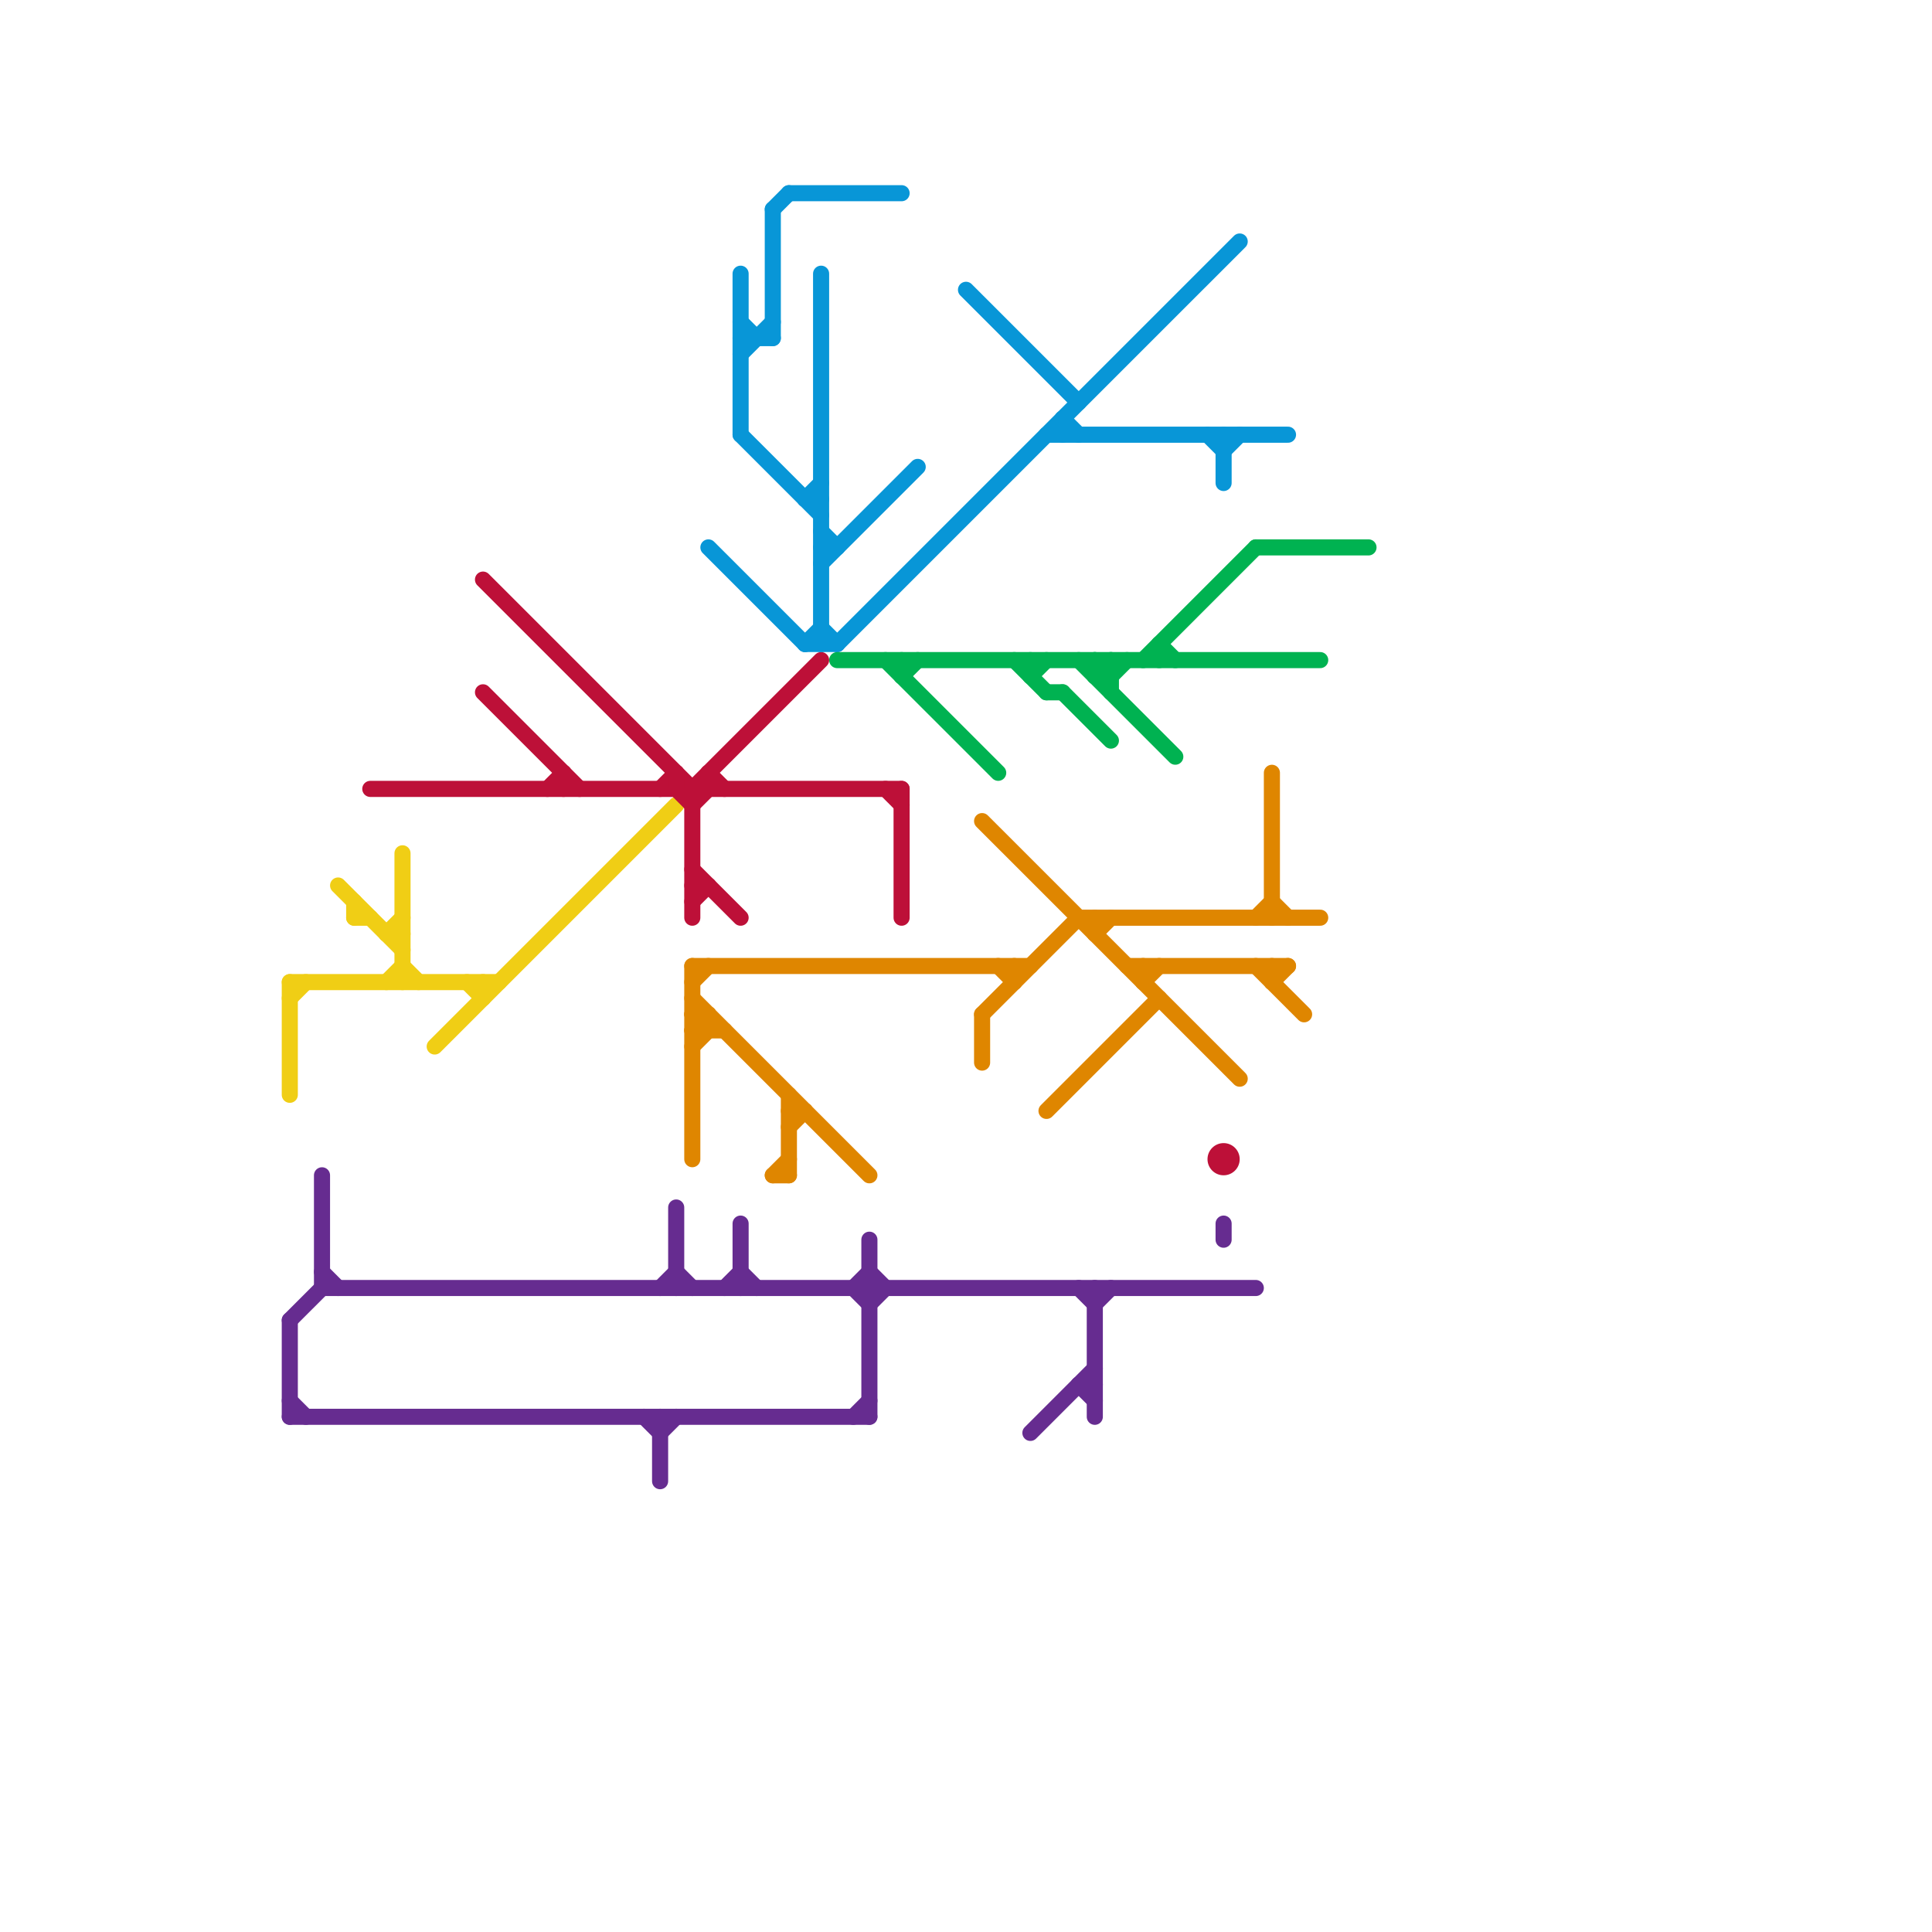 
<svg version="1.1" xmlns="http://www.w3.org/2000/svg" viewBox="0 0 120 120">
<style>text { font: 1px Helvetica; font-weight: 600; white-space: pre; dominant-baseline: central; } line { stroke-width: 1; fill: none; stroke-linecap: round; stroke-linejoin: round; } .c0 { stroke: #f0ce15 } .c1 { stroke: #662c90 } .c2 { stroke: #bd1038 } .c3 { stroke: #df8600 } .c4 { stroke: #0896d7 } .c5 { stroke: #00b251 } .w1 { stroke-width: 1; }</style><defs><g id="clg-f0ce15"><circle r="0.6" fill="#f0ce15"/><circle r="0.3" fill="#fff"/></g><g id="clg-662c90"><circle r="0.6" fill="#662c90"/><circle r="0.3" fill="#fff"/></g><g id="clg-bd1038"><circle r="0.6" fill="#bd1038"/><circle r="0.3" fill="#fff"/></g><g id="clg-xf-662c90"><circle r="1.2" fill="#662c90"/><circle r="0.9" fill="#fff"/><circle r="0.6" fill="#662c90"/><circle r="0.3" fill="#fff"/></g><g id="clg-xf-bd1038"><circle r="1.2" fill="#bd1038"/><circle r="0.9" fill="#fff"/><circle r="0.6" fill="#bd1038"/><circle r="0.3" fill="#fff"/></g><g id="clg-df8600"><circle r="0.6" fill="#df8600"/><circle r="0.3" fill="#fff"/></g><g id="clg-0896d7"><circle r="0.6" fill="#0896d7"/><circle r="0.3" fill="#fff"/></g><g id="clg-00b251"><circle r="0.6" fill="#00b251"/><circle r="0.3" fill="#fff"/></g><g id="clg-xf-df8600"><circle r="1.2" fill="#df8600"/><circle r="0.9" fill="#fff"/><circle r="0.6" fill="#df8600"/><circle r="0.3" fill="#fff"/></g></defs><line class="c0 " x1="21" y1="55" x2="25" y2="59"/><line class="c0 " x1="27" y1="65" x2="42" y2="50"/><line class="c0 " x1="18" y1="61" x2="31" y2="61"/><line class="c0 " x1="24" y1="61" x2="25" y2="60"/><line class="c0 " x1="22" y1="56" x2="22" y2="57"/><line class="c0 " x1="18" y1="61" x2="18" y2="68"/><line class="c0 " x1="25" y1="60" x2="26" y2="61"/><line class="c0 " x1="25" y1="53" x2="25" y2="61"/><line class="c0 " x1="18" y1="62" x2="19" y2="61"/><line class="c0 " x1="30" y1="61" x2="30" y2="62"/><line class="c0 " x1="29" y1="61" x2="30" y2="62"/><line class="c0 " x1="24" y1="58" x2="25" y2="58"/><line class="c0 " x1="22" y1="57" x2="23" y2="57"/><line class="c0 " x1="24" y1="58" x2="25" y2="57"/><line class="c1 " x1="18" y1="82" x2="20" y2="80"/><line class="c1 " x1="68" y1="80" x2="68" y2="88"/><line class="c1 " x1="53" y1="88" x2="54" y2="87"/><line class="c1 " x1="67" y1="80" x2="68" y2="81"/><line class="c1 " x1="18" y1="88" x2="54" y2="88"/><line class="c1 " x1="40" y1="88" x2="41" y2="89"/><line class="c1 " x1="67" y1="86" x2="68" y2="87"/><line class="c1 " x1="18" y1="82" x2="18" y2="88"/><line class="c1 " x1="45" y1="80" x2="46" y2="79"/><line class="c1 " x1="42" y1="79" x2="43" y2="80"/><line class="c1 " x1="18" y1="87" x2="19" y2="88"/><line class="c1 " x1="46" y1="76" x2="46" y2="80"/><line class="c1 " x1="68" y1="81" x2="69" y2="80"/><line class="c1 " x1="54" y1="79" x2="55" y2="80"/><line class="c1 " x1="67" y1="86" x2="68" y2="86"/><line class="c1 " x1="42" y1="75" x2="42" y2="80"/><line class="c1 " x1="20" y1="80" x2="78" y2="80"/><line class="c1 " x1="41" y1="80" x2="42" y2="79"/><line class="c1 " x1="20" y1="79" x2="21" y2="80"/><line class="c1 " x1="53" y1="80" x2="54" y2="79"/><line class="c1 " x1="76" y1="76" x2="76" y2="77"/><line class="c1 " x1="54" y1="81" x2="55" y2="80"/><line class="c1 " x1="64" y1="89" x2="68" y2="85"/><line class="c1 " x1="41" y1="89" x2="42" y2="88"/><line class="c1 " x1="54" y1="77" x2="54" y2="88"/><line class="c1 " x1="46" y1="79" x2="47" y2="80"/><line class="c1 " x1="20" y1="73" x2="20" y2="80"/><line class="c1 " x1="41" y1="88" x2="41" y2="92"/><line class="c1 " x1="53" y1="80" x2="54" y2="81"/><line class="c2 " x1="23" y1="49" x2="56" y2="49"/><line class="c2 " x1="56" y1="49" x2="56" y2="57"/><line class="c2 " x1="41" y1="49" x2="42" y2="48"/><line class="c2 " x1="43" y1="49" x2="51" y2="41"/><line class="c2 " x1="43" y1="54" x2="46" y2="57"/><line class="c2 " x1="34" y1="49" x2="35" y2="48"/><line class="c2 " x1="43" y1="49" x2="43" y2="57"/><line class="c2 " x1="30" y1="36" x2="43" y2="49"/><line class="c2 " x1="55" y1="49" x2="56" y2="50"/><line class="c2 " x1="35" y1="48" x2="35" y2="49"/><line class="c2 " x1="42" y1="49" x2="43" y2="50"/><line class="c2 " x1="30" y1="43" x2="36" y2="49"/><line class="c2 " x1="42" y1="48" x2="42" y2="49"/><line class="c2 " x1="43" y1="55" x2="44" y2="55"/><line class="c2 " x1="44" y1="48" x2="44" y2="49"/><line class="c2 " x1="43" y1="50" x2="44" y2="49"/><line class="c2 " x1="44" y1="48" x2="45" y2="49"/><line class="c2 " x1="43" y1="56" x2="44" y2="55"/><circle cx="76" cy="72" r="1" fill="#bd1038" /><line class="c3 " x1="49" y1="69" x2="50" y2="69"/><line class="c3 " x1="43" y1="63" x2="44" y2="64"/><line class="c3 " x1="68" y1="57" x2="68" y2="58"/><line class="c3 " x1="43" y1="60" x2="64" y2="60"/><line class="c3 " x1="63" y1="60" x2="63" y2="61"/><line class="c3 " x1="43" y1="64" x2="44" y2="63"/><line class="c3 " x1="71" y1="61" x2="72" y2="60"/><line class="c3 " x1="49" y1="70" x2="50" y2="69"/><line class="c3 " x1="43" y1="64" x2="45" y2="64"/><line class="c3 " x1="78" y1="57" x2="79" y2="56"/><line class="c3 " x1="43" y1="61" x2="44" y2="60"/><line class="c3 " x1="67" y1="57" x2="82" y2="57"/><line class="c3 " x1="48" y1="73" x2="49" y2="73"/><line class="c3 " x1="79" y1="48" x2="79" y2="57"/><line class="c3 " x1="79" y1="56" x2="80" y2="57"/><line class="c3 " x1="43" y1="63" x2="44" y2="63"/><line class="c3 " x1="71" y1="60" x2="71" y2="61"/><line class="c3 " x1="79" y1="60" x2="79" y2="61"/><line class="c3 " x1="43" y1="62" x2="54" y2="73"/><line class="c3 " x1="61" y1="63" x2="61" y2="66"/><line class="c3 " x1="49" y1="68" x2="49" y2="73"/><line class="c3 " x1="65" y1="69" x2="72" y2="62"/><line class="c3 " x1="48" y1="73" x2="49" y2="72"/><line class="c3 " x1="61" y1="63" x2="67" y2="57"/><line class="c3 " x1="61" y1="51" x2="77" y2="67"/><line class="c3 " x1="43" y1="65" x2="44" y2="64"/><line class="c3 " x1="62" y1="60" x2="63" y2="61"/><line class="c3 " x1="78" y1="60" x2="81" y2="63"/><line class="c3 " x1="68" y1="58" x2="69" y2="57"/><line class="c3 " x1="70" y1="60" x2="80" y2="60"/><line class="c3 " x1="43" y1="60" x2="43" y2="72"/><line class="c3 " x1="79" y1="61" x2="80" y2="60"/><line class="c3 " x1="44" y1="63" x2="44" y2="64"/><line class="c4 " x1="50" y1="31" x2="51" y2="31"/><line class="c4 " x1="46" y1="22" x2="48" y2="20"/><line class="c4 " x1="51" y1="35" x2="57" y2="29"/><line class="c4 " x1="44" y1="34" x2="50" y2="40"/><line class="c4 " x1="75" y1="27" x2="76" y2="28"/><line class="c4 " x1="51" y1="17" x2="51" y2="40"/><line class="c4 " x1="65" y1="27" x2="80" y2="27"/><line class="c4 " x1="76" y1="27" x2="76" y2="30"/><line class="c4 " x1="46" y1="27" x2="51" y2="32"/><line class="c4 " x1="66" y1="26" x2="66" y2="27"/><line class="c4 " x1="50" y1="31" x2="51" y2="30"/><line class="c4 " x1="76" y1="28" x2="77" y2="27"/><line class="c4 " x1="46" y1="20" x2="47" y2="21"/><line class="c4 " x1="48" y1="13" x2="49" y2="12"/><line class="c4 " x1="51" y1="39" x2="52" y2="40"/><line class="c4 " x1="51" y1="33" x2="52" y2="34"/><line class="c4 " x1="50" y1="40" x2="51" y2="39"/><line class="c4 " x1="46" y1="21" x2="48" y2="21"/><line class="c4 " x1="51" y1="34" x2="52" y2="34"/><line class="c4 " x1="46" y1="17" x2="46" y2="27"/><line class="c4 " x1="66" y1="26" x2="67" y2="27"/><line class="c4 " x1="50" y1="40" x2="52" y2="40"/><line class="c4 " x1="52" y1="40" x2="77" y2="15"/><line class="c4 " x1="60" y1="18" x2="67" y2="25"/><line class="c4 " x1="48" y1="13" x2="48" y2="21"/><line class="c4 " x1="49" y1="12" x2="56" y2="12"/><line class="c5 " x1="68" y1="41" x2="69" y2="42"/><line class="c5 " x1="66" y1="43" x2="69" y2="46"/><line class="c5 " x1="56" y1="42" x2="57" y2="41"/><line class="c5 " x1="68" y1="42" x2="69" y2="41"/><line class="c5 " x1="68" y1="41" x2="68" y2="42"/><line class="c5 " x1="71" y1="41" x2="78" y2="34"/><line class="c5 " x1="64" y1="42" x2="65" y2="41"/><line class="c5 " x1="69" y1="42" x2="70" y2="41"/><line class="c5 " x1="63" y1="41" x2="65" y2="43"/><line class="c5 " x1="72" y1="40" x2="72" y2="41"/><line class="c5 " x1="78" y1="34" x2="85" y2="34"/><line class="c5 " x1="52" y1="41" x2="82" y2="41"/><line class="c5 " x1="67" y1="41" x2="73" y2="47"/><line class="c5 " x1="55" y1="41" x2="62" y2="48"/><line class="c5 " x1="69" y1="41" x2="69" y2="43"/><line class="c5 " x1="65" y1="43" x2="66" y2="43"/><line class="c5 " x1="56" y1="41" x2="56" y2="42"/><line class="c5 " x1="64" y1="41" x2="64" y2="42"/><line class="c5 " x1="72" y1="40" x2="73" y2="41"/><line class="c5 " x1="68" y1="42" x2="69" y2="42"/>
</svg>
